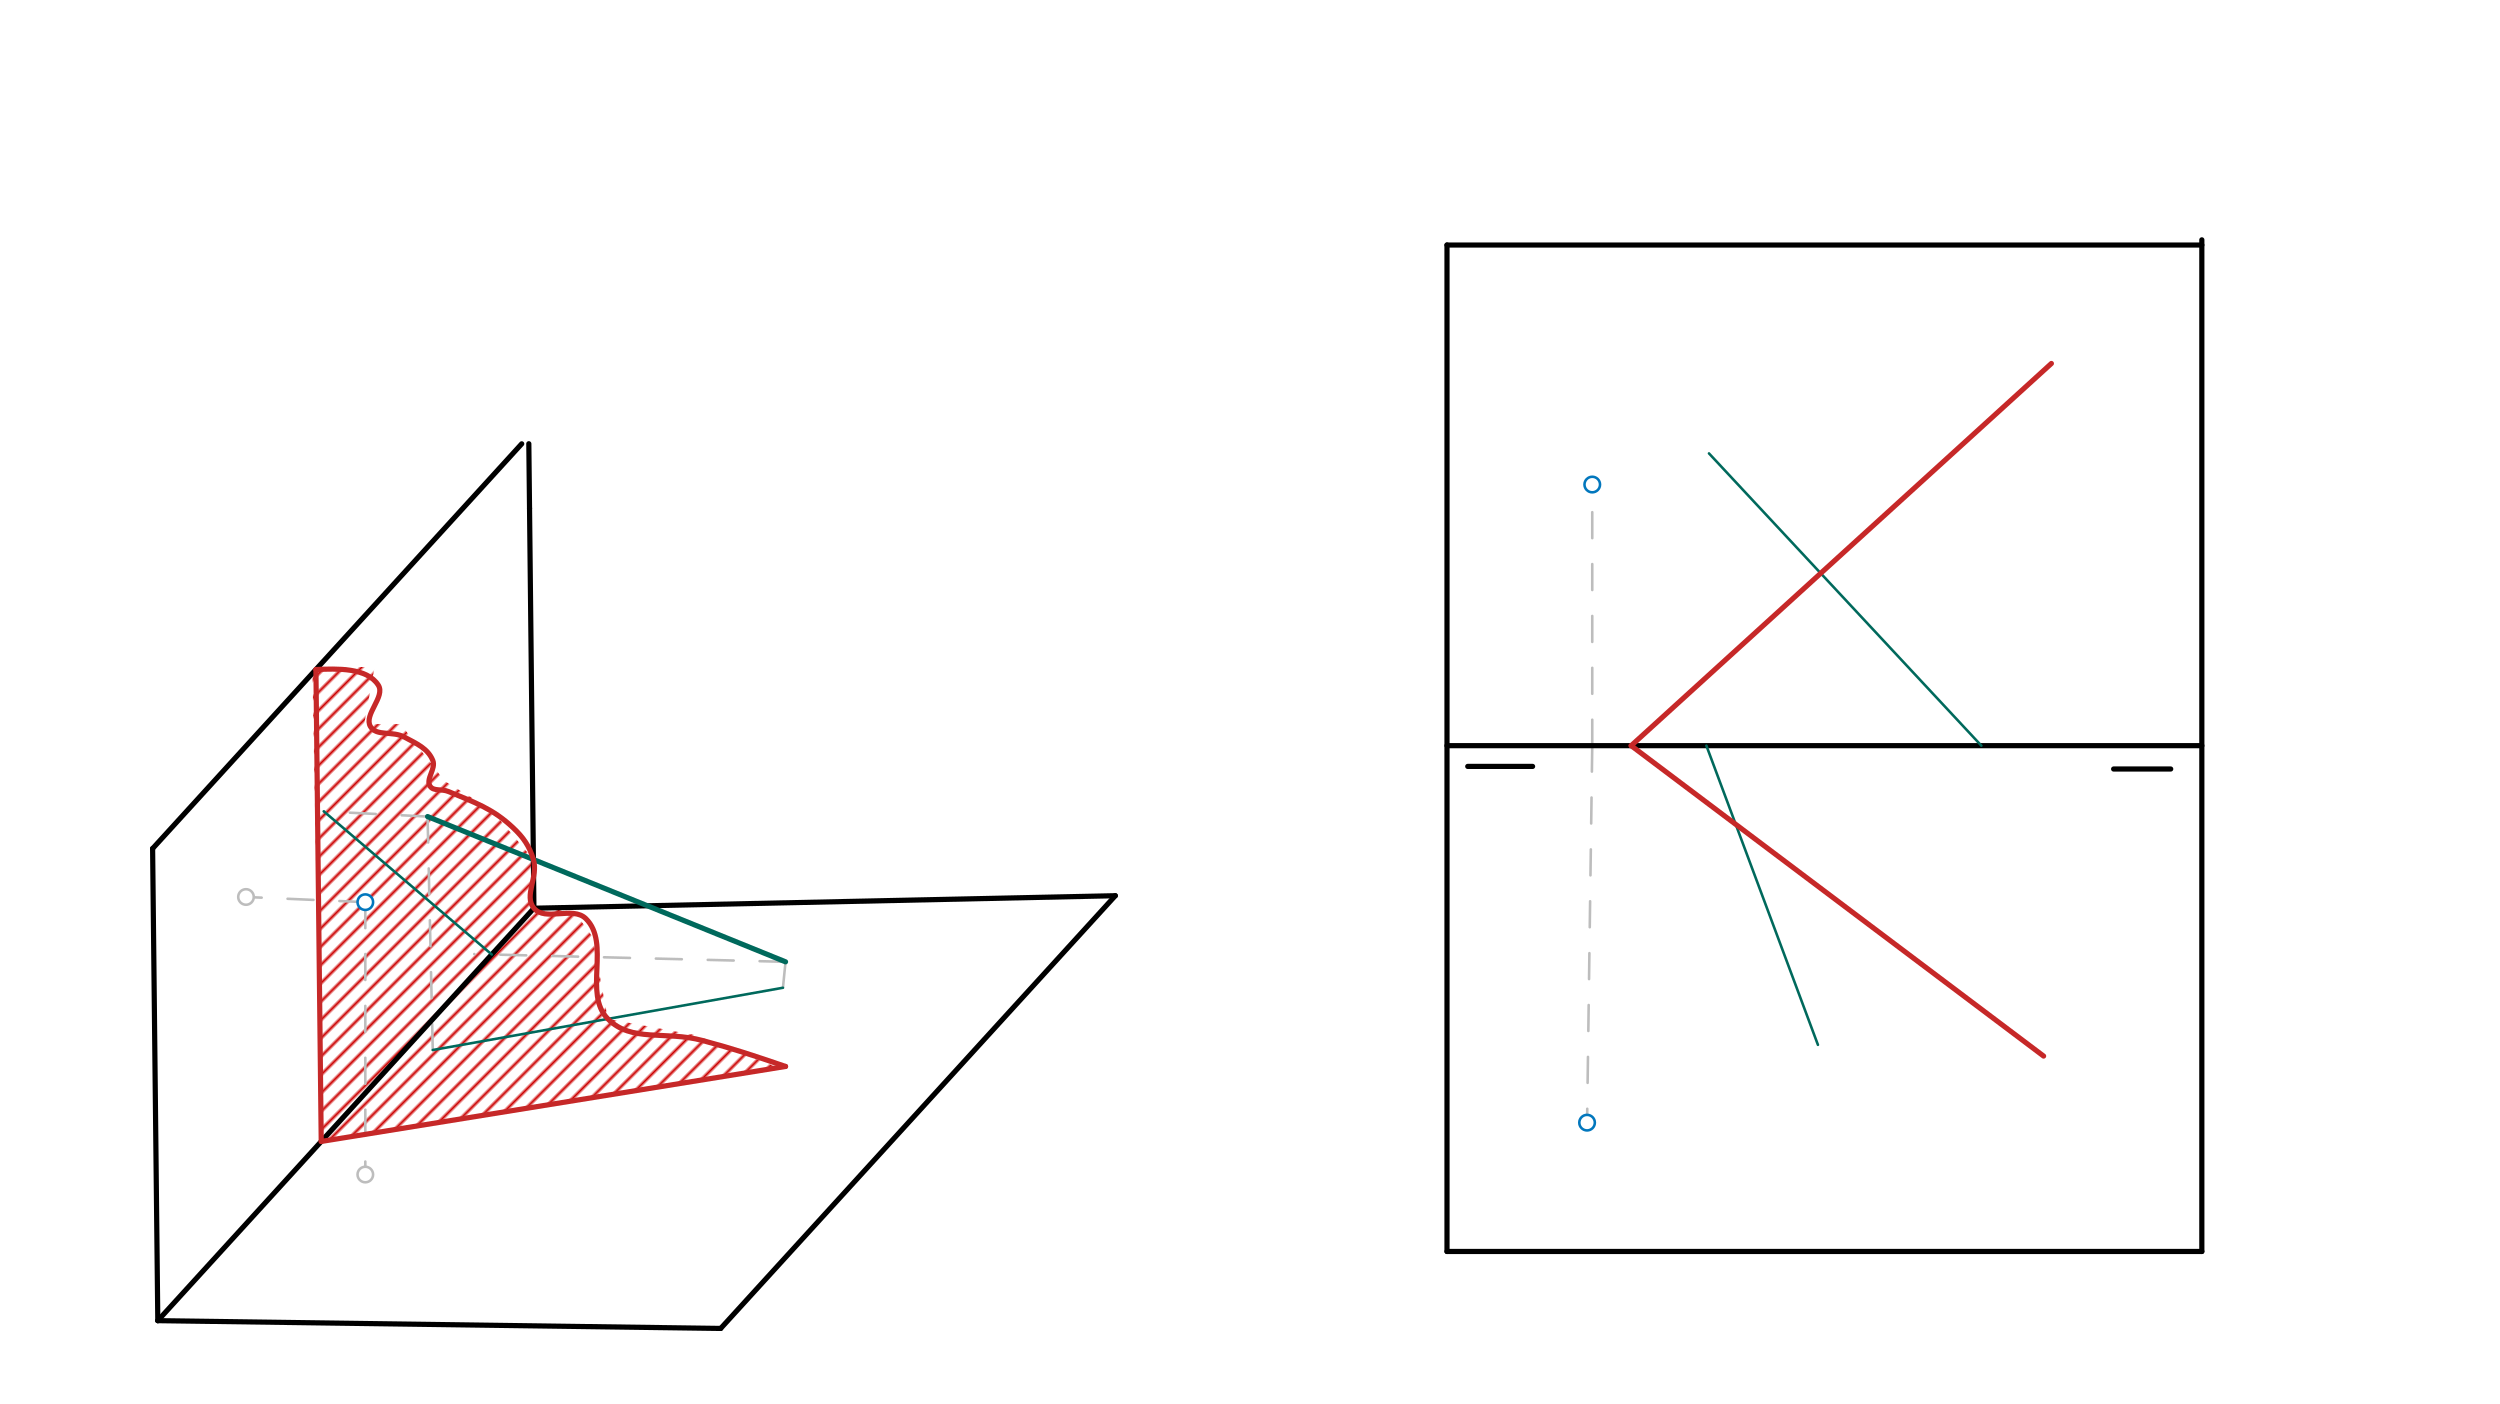 <svg xmlns="http://www.w3.org/2000/svg" class="svg--816" height="100%" preserveAspectRatio="xMidYMid meet" viewBox="0 0 963.78 541.417" width="100%"><defs><marker id="marker-arrow" markerHeight="16" markerUnits="userSpaceOnUse" markerWidth="24" orient="auto-start-reverse" refX="24" refY="4" viewBox="0 0 24 8"><path d="M 0 0 L 24 4 L 0 8 z" stroke="inherit"></path></marker></defs><g class="aux-layer--949"><g class="element--733"><defs><pattern height="5" id="fill_75_bt5qx9__pattern-stripes" patternTransform="rotate(-45)" patternUnits="userSpaceOnUse" width="5"><rect fill="#CC0000" height="1" transform="translate(0,0)" width="5"></rect></pattern></defs><g fill="url(#fill_75_bt5qx9__pattern-stripes)"><path d="M 123.836 440.042 L 301.417 412.128 L 268.417 399.128 L 234.333 392.794 L 228.417 361.128 L 220.417 350.128 L 205.833 350.128 L 205.627 331.348 L 189.417 312.128 L 171.417 301.128 L 171.417 301.128 L 154.417 279.128 L 140.417 279.128 L 144.417 257.128 L 120.417 257.128 L 123.836 440.042 Z" stroke="none"></path></g></g><g class="element--733"><line stroke="#BDBDBD" stroke-dasharray="10" stroke-linecap="round" stroke-width="1" x1="140.833" x2="140.833" y1="347.794" y2="452.794"></line></g><g class="element--733"><line stroke="#BDBDBD" stroke-dasharray="10" stroke-linecap="round" stroke-width="1" x1="140.833" x2="94.833" y1="347.794" y2="345.794"></line></g><g class="element--733"><line stroke="#BDBDBD" stroke-dasharray="10" stroke-linecap="round" stroke-width="1" x1="613.833" x2="613.833" y1="287.461" y2="186.794"></line></g><g class="element--733"><line stroke="#BDBDBD" stroke-dasharray="10" stroke-linecap="round" stroke-width="1" x1="613.833" x2="611.833" y1="287.461" y2="432.794"></line></g><g class="element--733"><line stroke="#BDBDBD" stroke-dasharray="10" stroke-linecap="round" stroke-width="1" x1="164.833" x2="124.833" y1="314.794" y2="312.794"></line></g><g class="element--733"><line stroke="#BDBDBD" stroke-dasharray="10" stroke-linecap="round" stroke-width="1" x1="302.833" x2="182.833" y1="370.794" y2="367.794"></line></g><g class="element--733"><line stroke="#BDBDBD" stroke-dasharray="10" stroke-linecap="round" stroke-width="1" x1="164.833" x2="166.833" y1="314.794" y2="404.794"></line></g><g class="element--733"><line stroke="#BDBDBD" stroke-dasharray="10" stroke-linecap="round" stroke-width="1" x1="302.833" x2="301.833" y1="370.794" y2="380.794"></line></g><g class="element--733"><circle cx="94.833" cy="345.794" r="3" stroke="#BDBDBD" stroke-width="1" fill="#ffffff"></circle>}</g><g class="element--733"><circle cx="140.833" cy="452.794" r="3" stroke="#BDBDBD" stroke-width="1" fill="#ffffff"></circle>}</g></g><g class="main-layer--75a"><g class="element--733"><line stroke="#000000" stroke-dasharray="none" stroke-linecap="round" stroke-width="2" x1="58.833" x2="60.833" y1="327.128" y2="509.128"></line></g><g class="element--733"><line stroke="#000000" stroke-dasharray="none" stroke-linecap="round" stroke-width="2" x1="60.833" x2="277.833" y1="509.128" y2="512.128"></line></g><g class="element--733"><line stroke="#000000" stroke-dasharray="none" stroke-linecap="round" stroke-width="2" x1="60.833" x2="205.833" y1="509.128" y2="350.128"></line></g><g class="element--733"><line stroke="#000000" stroke-dasharray="none" stroke-linecap="round" stroke-width="2" x1="205.833" x2="204.14" y1="350.128" y2="196.003"></line></g><g class="element--733"><line stroke="#000000" stroke-dasharray="none" stroke-linecap="round" stroke-width="2" x1="58.833" x2="201.125" y1="327.128" y2="171.098"></line></g><g class="element--733"><line stroke="#000000" stroke-dasharray="none" stroke-linecap="round" stroke-width="2" x1="204.14" x2="203.866" y1="196.003" y2="171.068"></line></g><g class="element--733"><line stroke="#000000" stroke-dasharray="none" stroke-linecap="round" stroke-width="2" x1="277.833" x2="429.963" y1="512.128" y2="345.309"></line></g><g class="element--733"><line stroke="#000000" stroke-dasharray="none" stroke-linecap="round" stroke-width="2" x1="205.833" x2="429.963" y1="350.128" y2="345.309"></line></g><g class="element--733"><line stroke="#000000" stroke-dasharray="none" stroke-linecap="round" stroke-width="2" x1="557.833" x2="557.833" y1="94.461" y2="482.461"></line></g><g class="element--733"><line stroke="#000000" stroke-dasharray="none" stroke-linecap="round" stroke-width="2" x1="848.833" x2="557.833" y1="482.461" y2="482.461"></line></g><g class="element--733"><line stroke="#000000" stroke-dasharray="none" stroke-linecap="round" stroke-width="2" x1="848.833" x2="848.833" y1="482.461" y2="92.461"></line></g><g class="element--733"><line stroke="#000000" stroke-dasharray="none" stroke-linecap="round" stroke-width="2" x1="557.833" x2="848.833" y1="94.461" y2="94.461"></line></g><g class="element--733"><line stroke="#000000" stroke-dasharray="none" stroke-linecap="round" stroke-width="2" x1="848.833" x2="557.833" y1="287.461" y2="287.461"></line></g><g class="element--733"><line stroke="#000000" stroke-dasharray="none" stroke-linecap="round" stroke-width="2" x1="565.833" x2="590.833" y1="295.461" y2="295.461"></line></g><g class="element--733"><line stroke="#000000" stroke-dasharray="none" stroke-linecap="round" stroke-width="2" x1="836.833" x2="814.833" y1="296.461" y2="296.461"></line></g><g class="element--733"><line stroke="#00695C" stroke-dasharray="none" stroke-linecap="round" stroke-width="2" x1="164.833" x2="302.833" y1="314.794" y2="370.794"></line></g><g class="element--733"><line stroke="#00695C" stroke-dasharray="none" stroke-linecap="round" stroke-width="1" x1="301.833" x2="166.833" y1="380.794" y2="404.794"></line></g><g class="element--733"><line stroke="#00695C" stroke-dasharray="none" stroke-linecap="round" stroke-width="1" x1="124.833" x2="189.569" y1="312.794" y2="367.963"></line></g><g class="element--733"><line stroke="#00695C" stroke-dasharray="none" stroke-linecap="round" stroke-width="1" x1="763.833" x2="658.833" y1="287.461" y2="174.794"></line></g><g class="element--733"><line stroke="#00695C" stroke-dasharray="none" stroke-linecap="round" stroke-width="1" x1="657.833" x2="700.833" y1="287.461" y2="402.794"></line></g><g class="element--733"><line stroke="#C62828" stroke-dasharray="none" stroke-linecap="round" stroke-width="2" x1="123.836" x2="302.833" y1="440.042" y2="411.128"></line></g><g class="element--733"><line stroke="#C62828" stroke-dasharray="none" stroke-linecap="round" stroke-width="2" x1="123.836" x2="121.792" y1="440.042" y2="258.11"></line></g><g class="element--733"><path d="M 121.792 258.11 C 129.91 257.77, 141.448 257.287, 145.833 264.128 C 148.714 268.621, 140.052 275.524, 142.833 280.128 C 145.157 283.974, 151.26 281.676, 155.833 284.128 C 160.612 286.69, 164.913 288.493, 166.833 293.128 C 168.191 296.405, 163.951 300.354, 165.833 303.128 C 167.197 305.137, 170.219 304.04, 172.833 305.128 C 183.121 309.41, 189.99 311.721, 197.833 319.128 C 201.801 322.874, 204.083 326.161, 205.627 331.348 C 207.628 338.07, 201.819 345.285, 205.833 350.128 C 210.194 355.387, 220.814 349.203, 225.833 354.128 C 235.576 363.687, 224.685 383.068, 234.333 392.794 C 243.457 401.992, 256.511 397.261, 270.833 401.128 C 283.659 404.59, 290.259 406.84, 302.833 411.128" fill="none" stroke="#C62828" stroke-linecap="round" stroke-width="2"></path></g><g class="element--733"><line stroke="#C62828" stroke-dasharray="none" stroke-linecap="round" stroke-width="2" x1="628.833" x2="790.833" y1="287.461" y2="140.128"></line></g><g class="element--733"><line stroke="#C62828" stroke-dasharray="none" stroke-linecap="round" stroke-width="2" x1="628.833" x2="787.833" y1="287.461" y2="407.128"></line></g><g class="element--733"><circle cx="140.833" cy="347.794" r="3" stroke="#0277BD" stroke-width="1" fill="#ffffff"></circle>}</g><g class="element--733"><circle cx="611.833" cy="432.794" r="3" stroke="#0277BD" stroke-width="1" fill="#ffffff"></circle>}</g><g class="element--733"><circle cx="613.833" cy="186.794" r="3" stroke="#0277BD" stroke-width="1" fill="#ffffff"></circle>}</g></g><g class="snaps-layer--ac6"></g><g class="temp-layer--52d"></g></svg>